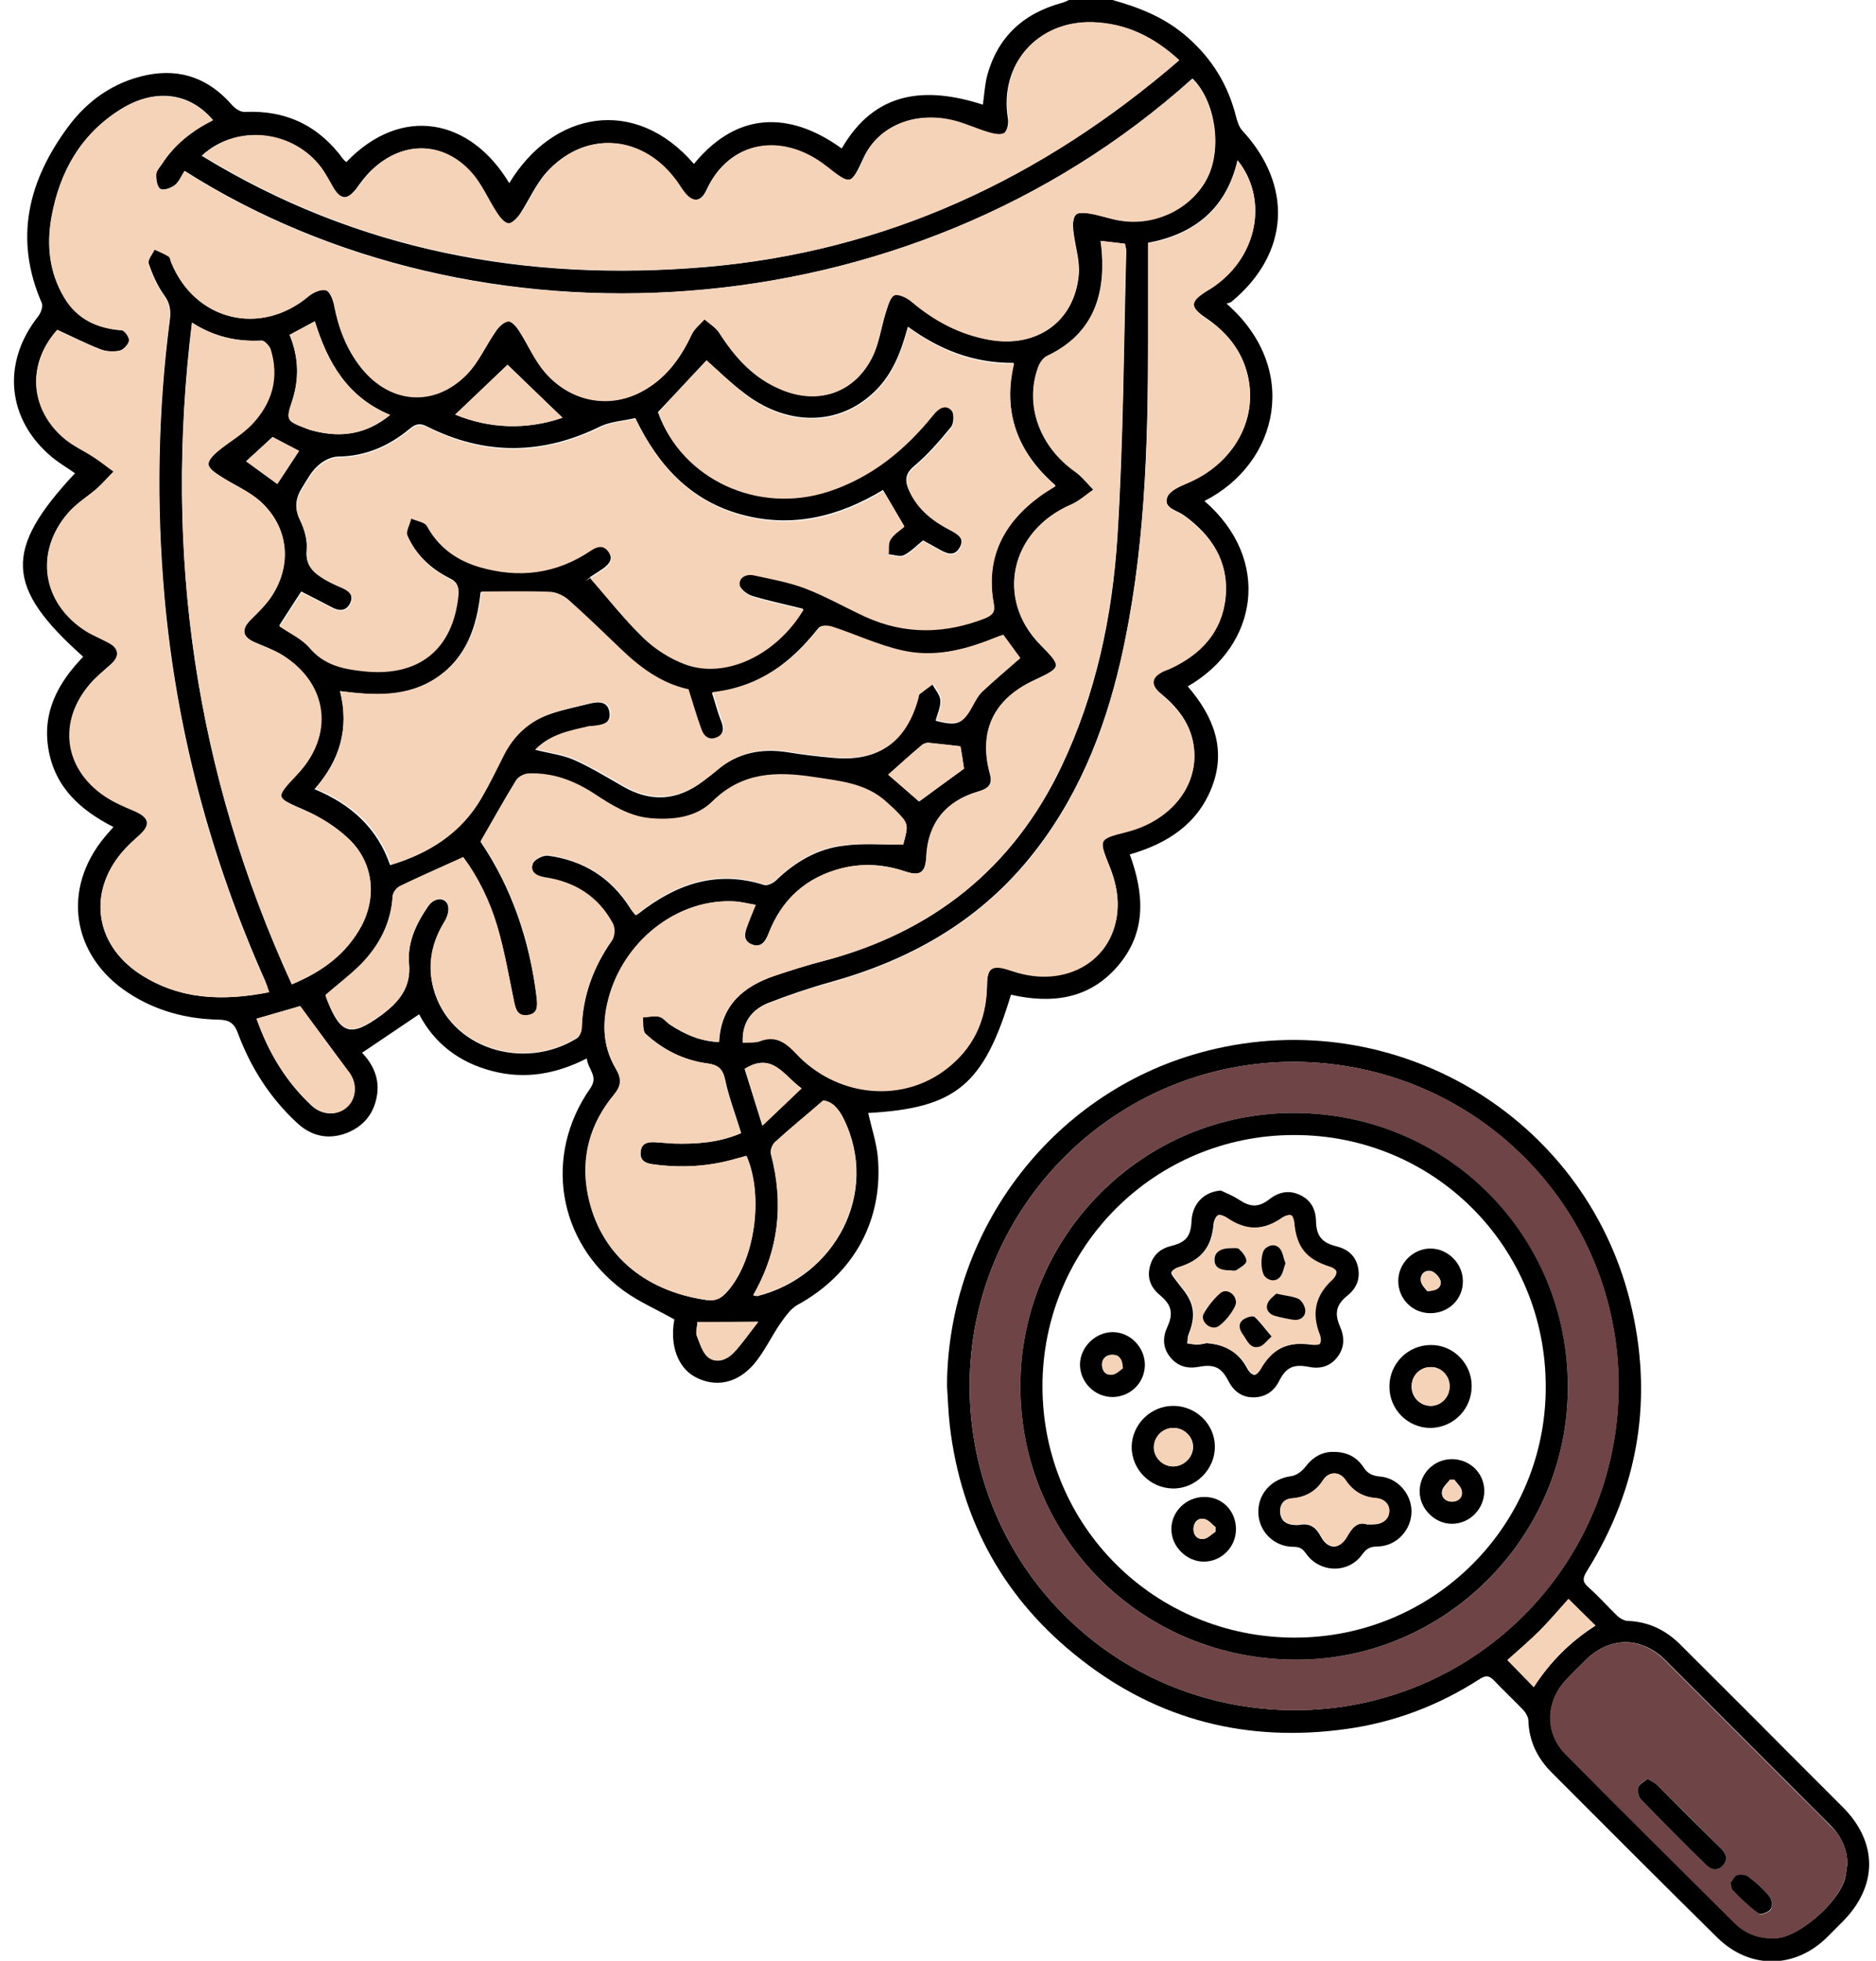 <?xml version="1.0" encoding="utf-8"?>
<!-- Generator: Adobe Illustrator 28.4.1, SVG Export Plug-In . SVG Version: 6.00 Build 0)  -->
<svg version="1.1" id="Vrstva_1" xmlns="http://www.w3.org/2000/svg" xmlns:xlink="http://www.w3.org/1999/xlink" x="0px" y="0px"
	 viewBox="0 0 595.3 621.9" style="enable-background:new 0 0 595.3 621.9;" xml:space="preserve">
<style type="text/css">
	.st0{fill:#6F4446;}
	.st1{fill:#F5D3B9;}
</style>
<g>
	<g>
		<path d="M300.5,439.5c0.3-50.2,34.5-94.2,82.9-106.3c59-14.8,119,20.6,133.8,79.3c7.6,30.4,3,59.2-13.7,85.9
			c-1.2,2-1.5,3.2,0.4,4.9c3.3,2.9,6.2,6.2,9.4,9.3c0.8,0.7,2,1.4,3,1.5c6.8,0.2,12.3,2.9,17,7.6c11.2,11.2,22.5,22.4,33.7,33.7
			c5.9,5.9,11.8,11.8,17.7,17.7c11.3,11.3,11.2,25.2-0.1,36.5c-1.7,1.7-3.3,3.3-5,5c-10.2,9.9-24.3,10-34.5,0.1
			c-17.7-17.4-35.2-35-52.7-52.5c-4.5-4.5-7.2-9.9-7.4-16.4c0-1.1-0.7-2.4-1.5-3.3c-3-3.2-6.3-6.2-9.3-9.4c-1.6-1.7-2.7-1.8-4.6-0.6
			c-13,8.4-27.2,13.8-42.5,15.9c-31.1,4.3-59.3-2.7-84-22c-24.2-18.8-38.1-43.7-41.7-74.2C300.9,447.9,300.8,443.7,300.5,439.5z
			 M307.7,439.6c0,57,45.9,102.7,103,102.8c56.8,0.1,102.8-45.7,102.9-102.6c0.2-56.9-45.7-102.8-102.9-103
			C353.9,336.7,307.7,382.7,307.7,439.6z M586.2,591.3c0-4.9-2-9-5.4-12.4c-3.7-3.7-7.4-7.4-11-11c-13.8-13.8-27.6-27.6-41.4-41.4
			c-7.6-7.5-17.5-7.5-25.1-0.1c-2.2,2.2-4.5,4.4-6.6,6.7c-6.3,6.9-6.4,16.7,0.2,23.3c17.8,17.9,35.7,35.6,53.5,53.4
			c3.7,3.7,8.2,5.2,13.4,4.9c7-0.5,19.2-10.8,21.6-18.6C585.8,594.6,585.9,592.9,586.2,591.3z M486.7,535.1
			c5.1-7.9,11.6-14.4,19.6-19.5c-2.9-2.8-5.7-5.6-8.5-8.4c-3,3.3-6,6.9-9.2,10.1c-3.3,3.3-6.9,6.3-10.2,9.3
			C481.2,529.4,484,532.2,486.7,535.1z"/>
		<path class="st0" d="M307.7,439.6c0-56.9,46.2-103,103.1-102.8c57.2,0.2,103,46.1,102.9,103c-0.2,56.9-46.1,102.7-102.9,102.6
			C353.6,542.4,307.7,496.6,307.7,439.6z M497.5,439.9c-0.1-48.4-38.7-86.9-87-86.9c-47.9,0-86.7,38.8-86.7,86.7
			c0,48.5,38.9,86.8,87.8,86.7C458.9,526.3,497.6,487.3,497.5,439.9z"/>
		<path class="st0" d="M586.2,591.3c-0.3,1.6-0.4,3.3-0.9,4.9c-2.4,7.8-14.5,18.1-21.6,18.6c-5.2,0.3-9.7-1.2-13.4-4.9
			c-17.9-17.8-35.8-35.5-53.5-53.4c-6.6-6.6-6.5-16.4-0.2-23.3c2.1-2.3,4.4-4.5,6.6-6.7c7.6-7.5,17.5-7.5,25.1,0.1
			c13.8,13.8,27.6,27.6,41.4,41.4c3.7,3.7,7.4,7.3,11,11C584.3,582.3,586.2,586.4,586.2,591.3z M522.8,564.2
			c-1.1,0.9-2.6,1.6-2.9,2.6c-0.3,1.2,0,3.1,0.8,3.9c6.8,7,13.8,13.9,20.7,20.8c1.6,1.6,3.5,2,5.2,0.3c1.8-1.8,1.3-3.7-0.4-5.4
			c-6.8-6.8-13.6-13.6-20.4-20.3C525.1,565.4,524.1,565,522.8,564.2z M549.1,597.2c0.3,1.1,0.2,1.9,0.6,2.2c2.7,2.6,5.4,5.3,8.4,7.6
			c0.7,0.5,3.2-0.4,3.8-1.3c0.6-1,0.4-3.2-0.3-4.1c-1.9-2.3-4.2-4.4-6.6-6.2c-0.9-0.7-2.6-0.9-3.7-0.5
			C550.3,595.1,549.7,596.5,549.1,597.2z"/>
		<path class="st1" d="M486.7,535.1c-2.8-2.8-5.6-5.7-8.4-8.6c3.3-3,6.9-6,10.2-9.3c3.2-3.2,6.2-6.8,9.2-10.1
			c2.8,2.8,5.7,5.6,8.5,8.4C498.3,520.6,491.8,527.2,486.7,535.1z"/>
		<path d="M497.5,439.9c0.1,47.4-38.7,86.4-85.9,86.5c-48.9,0.1-87.8-38.3-87.8-86.7c0-47.8,38.8-86.7,86.7-86.7
			C458.9,353,497.5,391.5,497.5,439.9z M490.5,439.8c0-44.4-35.5-79.9-79.9-79.8c-44.2,0-79.8,35.6-79.8,79.7
			c0,44.3,35.6,79.7,80.1,79.7C455,519.4,490.6,483.8,490.5,439.8z"/>
		<path d="M522.8,564.2c1.3,0.8,2.3,1.2,3,1.9c6.8,6.8,13.6,13.6,20.4,20.3c1.7,1.7,2.2,3.6,0.4,5.4c-1.7,1.7-3.6,1.3-5.2-0.3
			c-7-6.9-13.9-13.8-20.7-20.8c-0.8-0.8-1.1-2.7-0.8-3.9C520.3,565.8,521.8,565.1,522.8,564.2z"/>
		<path d="M549.1,597.2c0.6-0.7,1.2-2.1,2.1-2.4c1.1-0.4,2.8-0.2,3.7,0.5c2.4,1.8,4.7,3.9,6.6,6.2c0.8,0.9,1,3.2,0.3,4.1
			c-0.6,0.9-3.1,1.8-3.8,1.3c-3-2.2-5.7-4.9-8.4-7.6C549.4,599.1,549.4,598.3,549.1,597.2z"/>
		<path d="M387.4,377.6c1.9,0.9,3.9,1.7,5.6,2.8c3.7,2.5,6.3,2.7,9.9-0.1c3-2.3,6.2-2.9,9.6-1.3s5,4.4,5.1,8.3
			c0.1,4.7,1.9,6.9,6.5,8c3.6,0.9,6,3,6.8,6.5c0.8,3.6-0.3,6.7-3.3,9.1c-3.6,2.9-4.2,5.6-2.4,9.8c1.5,3.4,1.5,6.7-0.8,9.7
			s-5.5,3.9-9.2,3.1c-4.8-0.9-7.1,0.2-9.3,4.5c-1.7,3.4-4.5,5.2-8.2,5.2c-3.6,0-6.2-1.9-7.9-5.2c-2.2-4.3-4.5-5.4-9.3-4.5
			c-3.7,0.7-6.8-0.1-9.2-3.1c-2.4-3-2.4-6.3-0.8-9.7c1.9-4.2,1.2-6.9-2.3-9.8c-2.8-2.3-4.2-5.1-3.4-8.8c0.8-3.7,3.1-6,6.8-6.9
			c4.8-1.2,6.3-3.1,6.5-8C378.4,381.7,382.1,378,387.4,377.6z M382.9,426c5.8,0.4,10.2,2.9,12.9,8.1c0.4,0.8,1.3,1.8,2.2,2
			c0.5,0.1,1.5-1,1.9-1.8c3.7-6.5,8.6-8.9,16.2-7.8c0.9,0.1,2.4,0.1,2.6-0.3c0.4-0.8,0.3-2-0.1-2.9c-2.7-6.8-1.4-12.5,4.2-17.5
			c0.6-0.6,1.2-1.6,1.1-2.4c0-0.6-1.1-1.2-1.9-1.5c-7.7-2.4-10.8-6.2-11.5-14.3c-0.1-0.8-0.5-2-1-2.1c-0.8-0.2-1.9,0.2-2.6,0.7
			c-6.2,4.3-11.7,4.3-17.9,0c-0.7-0.5-2.1-1-2.6-0.7c-0.7,0.5-1.2,1.7-1.3,2.6c-0.6,7.5-3.9,11.6-11.3,13.9c-0.8,0.3-2,1-2.1,1.6
			s0.8,1.6,1.3,2.3c1.5,2.1,3.4,4,4.5,6.4c1.7,3.5,1.2,7.2-0.3,10.8c-0.4,0.9-0.3,2-0.5,3c1.1,0.1,2.2,0.4,3.2,0.4
			C381,426.4,382,426.2,382.9,426z"/>
		<path d="M423.2,460.5c4.2,0,7.3,1.6,9.5,4.9c1.2,1.9,2.8,2.7,5.1,2.9c5.6,0.4,10.1,5.4,10.1,11.1c0,5.9-4.8,11-10.7,11.1
			c-2.3,0-3.6,0.6-5,2.6c-4.4,6.1-13.5,5.8-17.8-0.4c-1.1-1.6-2.1-2.1-4-2.1c-6.1,0-10.9-4.8-11.1-10.7c-0.2-6.1,4.2-10.9,10.4-11.7
			c1.6-0.2,3.4-1.5,4.4-2.8C416.5,462.2,419.5,460.4,423.2,460.5z M433.8,483.5c1.1,0,1.6,0,2.2,0c2.8-0.1,4.7-1.7,4.8-4.1
			c0.1-2.3-1.6-4-4.3-4.2c-4.1-0.4-7.2-2.2-9.5-5.6c-1.9-2.9-5.4-3-7.2-0.1c-2.4,3.7-5.7,5.4-10,5.8c-2.4,0.2-3.7,1.9-3.6,4.2
			c0.1,2.3,1.4,3.8,3.8,4.1c0.9,0.1,1.8,0.2,2.6,0c3.2-0.5,5,0.9,6.5,3.7c2.3,4.3,6,4.3,8.4,0C429.1,484.5,430.8,482.5,433.8,483.5z
			"/>
		<path d="M372.3,445.9c7.2,0,13.2,5.8,13.2,12.9c0.1,7.2-6.1,13.4-13.3,13.3c-7.2-0.1-13.1-6-13.1-13.2
			C359.2,451.8,365.1,445.9,372.3,445.9z M372.4,452.9c-3.4,0-6.2,2.7-6.2,6.1s2.9,6.2,6.3,6.1c3.2-0.1,6-2.8,6.1-6
			C378.7,455.7,375.8,452.9,372.4,452.9z"/>
		<path d="M467,439.6c0,7.3-5.7,13.1-12.9,13.3c-7.3,0.1-13.3-5.9-13.2-13.2c0-7.2,5.9-13.1,13.1-13.1
			C461.1,426.5,467,432.4,467,439.6z M460,439.6c0-3.4-2.9-6.2-6.2-6c-3.3,0.1-5.8,2.8-5.8,6.1c0,3.5,2.7,6.2,6.1,6.2
			C457.4,445.8,460,443,460,439.6z"/>
		<path d="M471,472.9c0,5.6-4.5,10.3-10.1,10.4c-5.5,0.1-10.4-4.7-10.4-10.2c-0.1-5.6,4.5-10.3,10.2-10.3
			C466.4,462.8,471,467.2,471,472.9z M461.5,469.3c-0.5,0-0.9,0-1.4,0c-0.9,1.2-2.3,2.3-2.5,3.6c-0.4,2,1.2,3.4,3.1,3.4
			s3.6-1.3,3.1-3.4C463.7,471.6,462.3,470.5,461.5,469.3z"/>
		<path d="M392.2,485c0,5.7-4.6,10.3-10.2,10.3c-5.5,0-10.3-4.8-10.3-10.3c0-5.6,4.7-10.2,10.4-10.2
			C387.8,474.7,392.2,479.2,392.2,485z M385.7,485.8c0-0.5,0-0.9,0-1.4c-1.1-0.9-2.2-2.3-3.5-2.6c-2.1-0.5-3.4,1-3.5,3
			s1.2,3.6,3.2,3.3C383.3,487.9,384.5,486.6,385.7,485.8z"/>
		<path d="M363.3,432.8c0,5.7-4.5,10.2-10.2,10.3c-5.7,0-10.3-4.6-10.4-10.2c0-5.5,4.7-10.3,10.3-10.4
			C358.6,422.5,363.2,427.2,363.3,432.8z M356.3,434c-0.1-3.1-1.4-4.3-3.4-4.3c-1.8,0-3.2,1.2-3.2,3.1c0,2.1,1.2,3.5,3.3,3.2
			C354.3,435.8,355.5,434.5,356.3,434z"/>
		<path d="M453.7,416.5c-5.6-0.1-10-4.6-10-10.2s4.7-10.3,10.2-10.3s10.3,4.7,10.3,10.3C464.3,412.1,459.6,416.6,453.7,416.5z
			 M452.9,409.5c3.2-0.1,4.6-1.4,4.2-3.3c-0.3-1.2-1.9-2.9-3.1-3.1c-1.9-0.4-3.5,1.2-3.1,3.2C451.1,407.7,452.4,408.8,452.9,409.5z"
			/>
		<path class="st1" d="M382.9,426c-0.8,0.1-1.8,0.4-2.8,0.4c-1.1,0-2.2-0.3-3.2-0.4c0.1-1,0.1-2.1,0.5-3c1.5-3.6,2-7.3,0.3-10.8
			c-1.1-2.3-3-4.2-4.5-6.4c-0.5-0.7-1.4-1.7-1.3-2.3c0.2-0.7,1.3-1.4,2.1-1.6c7.4-2.2,10.7-6.4,11.3-13.9c0.1-0.9,0.6-2.2,1.3-2.6
			c0.5-0.3,1.8,0.2,2.6,0.7c6.2,4.3,11.7,4.3,17.9,0c0.7-0.5,1.8-0.9,2.6-0.7c0.5,0.1,0.9,1.4,1,2.1c0.7,8.1,3.8,11.9,11.5,14.3
			c0.7,0.2,1.8,0.9,1.9,1.5c0.1,0.8-0.5,1.8-1.1,2.4c-5.5,5-6.9,10.6-4.2,17.5c0.4,0.9,0.5,2.2,0.1,2.9c-0.2,0.5-1.7,0.5-2.6,0.3
			c-7.5-1.1-12.5,1.3-16.2,7.8c-0.4,0.8-1.5,1.9-1.9,1.8c-0.9-0.2-1.7-1.1-2.2-2C393.1,428.9,388.7,426.4,382.9,426z M405,410.3
			c-0.8,0.9-2.3,1.8-2.8,3.2c-0.7,1.9,0.6,3.4,2.5,3.9s3.8,1,5.7,1.2c2,0.3,3.8-0.8,3.8-2.7c0.1-1.3-1-3.3-2.1-3.9
			C410.3,411,408,410.9,405,410.3z M392.2,413.1c0-2.6-2.9-4.6-4.9-3c-2.1,1.8-4,4.1-5.3,6.5c-1.2,2.1,1.4,4.8,3.8,4.4
			C387.8,420.6,392.2,415.1,392.2,413.1z M407.9,400.7c-0.6-1.6-0.7-3.4-1.7-4.6c-1.2-1.6-3.1-1.4-4.7-0.1c-1.6,1.4-1.7,7.6,0,9
			c1.5,1.4,3.4,1.5,4.7,0C407.1,404,407.3,402.3,407.9,400.7z M403.5,423.9c-2.1-2.4-3.5-4.6-5.4-6.2c-0.6-0.5-2.8,0.2-3.8,1
			c-1.6,1.4-0.9,3.2,0.2,4.7c1.3,1.8,2.2,4.6,5.2,3.7C400.9,426.8,401.8,425.4,403.5,423.9z M390.3,402.9c0.7,0,1.5,0.3,2-0.1
			c1.2-0.8,3-1.8,3.1-2.8c0.1-1.3-1.2-2.8-2.3-3.8c-0.5-0.5-1.9-0.3-2.8-0.3c-3.2,0-5.1,1.4-5,3.7
			C385.4,401.9,387,402.9,390.3,402.9z"/>
		<path class="st1" d="M433.8,483.5c-3-1-4.7,1-6.2,3.7c-2.4,4.3-6.1,4.3-8.4,0c-1.5-2.8-3.3-4.2-6.5-3.7c-0.9,0.1-1.8,0.1-2.6,0
			c-2.4-0.2-3.7-1.8-3.8-4.1c-0.1-2.3,1.1-4,3.6-4.2c4.3-0.3,7.6-2.1,10-5.8c1.9-2.9,5.3-2.8,7.2,0.1c2.3,3.4,5.4,5.3,9.5,5.6
			c2.7,0.2,4.4,2,4.3,4.2c-0.1,2.4-1.9,4-4.8,4.1C435.5,483.5,434.9,483.5,433.8,483.5z"/>
		<path class="st1" d="M372.4,452.9c3.4,0,6.2,2.9,6.1,6.2c-0.1,3.2-2.9,5.9-6.1,6c-3.4,0.1-6.3-2.7-6.3-6.1
			C366.2,455.6,369,452.8,372.4,452.9z"/>
		<path class="st1" d="M460,439.6c0.1,3.5-2.6,6.3-6,6.3s-6.1-2.7-6.1-6.2c0-3.3,2.6-6,5.8-6.1C457.1,433.4,459.9,436.1,460,439.6z"
			/>
		<path class="st1" d="M461.5,469.3c0.8,1.2,2.2,2.3,2.4,3.6c0.4,2.1-1.2,3.4-3.1,3.4c-2,0-3.5-1.4-3.1-3.4c0.2-1.3,1.6-2.4,2.5-3.6
			C460.6,469.3,461,469.3,461.5,469.3z"/>
		<path class="st1" d="M385.7,485.8c-1.2,0.8-2.4,2.1-3.7,2.3c-2,0.3-3.3-1.3-3.2-3.3c0.1-2,1.4-3.5,3.5-3c1.3,0.3,2.3,1.7,3.5,2.6
			C385.7,484.9,385.7,485.3,385.7,485.8z"/>
		<path class="st1" d="M356.3,434c-0.8,0.5-2,1.8-3.3,2c-2,0.3-3.3-1.1-3.3-3.2c0-2,1.4-3.1,3.2-3.1
			C355,429.6,356.2,430.9,356.3,434z"/>
		<path class="st1" d="M452.9,409.5c-0.5-0.7-1.8-1.9-2-3.1c-0.3-2,1.2-3.6,3.1-3.2c1.2,0.2,2.8,1.9,3.1,3.1
			C457.5,408.2,456.1,409.5,452.9,409.5z"/>
		<path d="M405,410.3c3,0.7,5.3,0.8,7.1,1.7c1.1,0.6,2.2,2.6,2.1,3.9c-0.1,1.9-1.8,3-3.8,2.7c-1.9-0.3-3.8-0.7-5.7-1.2
			c-1.9-0.5-3.2-2-2.5-3.9C402.7,412.1,404.2,411.1,405,410.3z"/>
		<path d="M392.2,413.1c0,2-4.4,7.5-6.4,7.9c-2.4,0.5-5-2.3-3.8-4.4c1.4-2.4,3.2-4.7,5.3-6.5C389.3,408.5,392.2,410.5,392.2,413.1z"
			/>
		<path d="M407.9,400.7c-0.6,1.6-0.8,3.3-1.7,4.3c-1.3,1.5-3.2,1.4-4.7,0c-1.6-1.5-1.6-7.6,0-9c1.5-1.3,3.4-1.5,4.7,0.1
			C407.1,397.3,407.3,399.1,407.9,400.7z"/>
		<path d="M403.5,423.9c-1.6,1.4-2.6,2.9-3.8,3.2c-3,0.9-3.9-1.9-5.2-3.7c-1.1-1.5-1.8-3.3-0.2-4.7c0.9-0.8,3.1-1.5,3.8-1
			C399.9,419.3,401.4,421.5,403.5,423.9z"/>
		<path d="M390.3,402.9c-3.3,0-4.9-1-4.9-3.3c-0.1-2.3,1.8-3.7,5-3.7c1,0,2.3-0.2,2.8,0.3c1.1,1,2.3,2.5,2.3,3.8
			c-0.1,1-1.9,2-3.1,2.8C391.8,403.2,391,402.9,390.3,402.9z"/>
	</g>
	<g>
		<path d="M353,0c8.7,2.4,16.9,5.7,23.8,11.8c7.9,6.9,13,15.3,15.5,25.5c0.4,1.4,0.9,3,1.9,4.1c16.2,17.5,15,39-3.3,54.2
			c-0.4,0.4-1.1,0.5-1.7,0.7c23.4,20.4,16.8,50.5-7,62.6c21.5,18.6,17,46-5.3,58.8c8.1,9.4,12.4,19.9,7.6,32.1
			c-4.6,11.7-14.2,17.8-26,21.2c4.6,12.5,5.4,24.7-3.8,35.4c-9.1,10.6-21,12-33.9,9.1c-8.6,28.6-17.5,36-45.3,37.5
			c1,4.5,2.5,9,3,13.5c2,20.3-7.5,37.6-25.5,47.4c-2.1,1.2-3.7,3.5-5.2,5.6c-3,4.3-5.2,9.2-8.6,13.2c-5.3,6.1-12,7.3-18.1,4.3
			c-5.4-2.6-8.2-9-7.4-16.5c0.1-0.8,0.2-1.6,0.3-2c-5.6-3.2-11.3-5.6-16.2-9.2c-20.9-15.4-25.4-42.8-10.5-64.1
			c2.7-3.9-0.7-5.9-1.1-9.5c-9.8,5-19.7,6.7-30,4c-10.5-2.7-18.4-8.8-23.2-18c-6,4.1-12.1,8.1-18.1,12.2c3.1,3.3,5.5,7.6,4.8,13
			c-0.8,6-4.1,10.3-9.8,12.5c-5.9,2.2-11.3,0.9-15.8-3.4c-8.5-7.9-14.6-17.5-18.6-28.3c-1.2-3.2-2.7-4.2-6.1-4.3
			c-10.3-0.2-20-2.8-28.7-8.5c-18-11.8-21.2-33-7.4-49.5c0.8-1,1.7-1.9,2.7-3.1c-10.4-5.3-18.5-12.5-20.6-24.5s3.1-21.3,11-29.5
			c-24.8-22.1-25.3-33.9-2.6-58.2c-2.4-1.7-5-3.2-7.3-5.1c-14.3-11.9-16-29.9-4.5-44.5c0.9-1.1,1.7-3.2,1.3-4.3
			c-9-20.5-4.3-39,8.4-56.1c6.2-8.3,14.4-14.1,24.9-16.3c11-2.2,19.9,1.3,27.1,9.6c1,1.1,2.7,2.2,4,2.1C91,34.9,101.3,40,109,50.6
			c0.2,0.3,0.6,0.5,0.9,0.8c17.6-18.3,39.4-13.8,51.7,6.7c13.7-22.7,39.8-27.9,58.6-6.1c15-18.3,32.4-15.4,46.9-4.9
			c10.5-18.2,26.5-19.8,44.8-13.9c0.4-3,0.6-5.9,1.2-8.6C316.3,12,324.5,4.3,337,0.9c0.8-0.2,1.5-0.6,2.2-0.9C343.9,0,348.5,0,353,0
			z M85.4,314.7c-0.6-1.7-0.9-2.7-1.3-3.7C66.8,272.1,56,231.7,52.2,189.3c-2.6-29.4-2.1-58.7,1.7-87.9c0.4-3,0-5.4-1.9-7.9
			c-2.1-3-3.6-6.4-4.8-9.9c-0.4-1.2,1.2-3,1.9-4.5c1.5,0.7,3.1,1.3,4.5,2.2c0.5,0.3,0.5,1.3,0.8,1.9C62,101.7,82.7,106.8,98,93.9
			c1.4-1.2,3.9-2.3,5.5-1.9c1.2,0.3,2.2,3,2.6,4.8c1.4,7.3,3.9,14,8.6,19.8c9.1,11.4,23.3,12.5,33.5,2.1c3.8-3.9,6-9.2,9.2-13.7
			c0.9-1.4,2.5-2.9,3.9-3.1c1.1-0.1,2.6,1.7,3.5,3c2.8,4.3,4.8,9.1,8.1,13c8,9.4,20.2,11.7,30.5,6.4c7.7-4,12.5-10.5,16.1-18.2
			c0.9-1.9,2.7-3.2,4.1-4.9c1.6,1.4,3.6,2.6,4.7,4.3c5,7.9,11,14.6,19.9,18.1c11.5,4.7,22.7,1,28.4-9.9c2.4-4.5,3-10,4.6-14.9
			c0.6-1.9,1.3-4.6,2.7-5.2c1.3-0.6,4,0.8,5.4,2c7.2,6.1,15.3,10.4,24.6,12.1c14.9,2.7,26.9-5.4,28.4-20.3c0.5-4.6-1.2-9.5-1.7-14.3
			c-0.2-1.7-0.2-3.9,0.8-5c0.7-0.8,3.1-0.6,4.6-0.4c3.2,0.6,6.3,1.7,9.5,2.2c11.2,1.8,22.9-4,27.7-13.6c4.7-9.5,2.4-24.4-4.8-31.4
			c-91,81.9-227.8,87.8-319.8,29.3c-1,1.5-1.7,3.4-3.1,4.5c-1.2,0.9-3.6,1.8-4.6,1.2s-1.4-3-1.3-4.6c0-1.1,1.1-2.3,1.8-3.3
			c4-6.2,9.6-10.6,16.2-13.9c-7.4-8.8-18.4-10.2-29.2-3.5c-12.7,7.9-19.4,19.8-22,34.2c-1.6,8.9-0.7,17.7,4.1,25.6
			c4.1,6.8,10.4,9.7,18.2,10.3c0.9,0.1,2.5,2.3,2.3,3.3c-0.2,1.2-1.8,2.9-3,3.2c-2,0.4-4.4,0.3-6.3-0.5c-4.6-1.8-8.9-4-13.5-6.1
			c-9.5,10.5-8.9,24.6,2,34.2c2.8,2.5,6.5,4.1,9.7,6.2c2.1,1.4,4.1,3,6.2,4.5c-1.8,1.8-3.4,3.7-5.3,5.4c-3,2.6-6.5,4.7-9.1,7.7
			c-10.8,12.4-8.3,28.6,5.6,37.5c2.3,1.4,4.8,2.5,7.2,3.7c3.3,1.7,3.6,4.2,0.9,6.7c-2.3,2.1-4.8,4.1-6.8,6.4
			c-10.1,11.8-8.2,26.7,4.6,35.5c2.8,1.9,6,3.3,9.1,4.6c5.3,2.2,5.8,4.5,1.6,8.2c-1.4,1.2-2.8,2.5-4,3.8c-12.2,13-10.3,30.3,4.6,40
			C57,317.1,70.7,317.6,85.4,314.7z M224.2,114.3c-4.7,5-9.9,10.6-15.4,16.4c7.6,21,31.4,32.4,54.1,24.9
			c13.7-4.5,24.4-13.3,33.3-24.4c1.7-2.1,3.9-3.2,5.7-1.2c0.9,1,0.8,4.3-0.1,5.4c-3.6,4.4-7.4,8.8-11.7,12.4c-3.1,2.6-3,4.8-1.5,8
			c2.7,5.7,7.4,9.3,12.8,12.1c2.4,1.2,4.9,2.7,3.1,5.8s-4.4,1.7-6.7,0.4c-1.6-0.9-3.2-1.8-4.9-2.7c-2.1,1.7-3.9,3.6-6.1,4.7
			c-1.3,0.6-3.2-0.2-4.9-0.3c0.2-1.7-0.2-3.6,0.6-4.9c1.1-1.7,3.1-2.9,4.4-4.1c-2.3-3.9-4.4-7.5-6.7-11.4
			c-13.9,8.4-28.8,12.2-44.9,7.8c-16.3-4.4-26.6-15.8-33.7-30.6c-3.9,0.9-7.8,1.1-11,2.6c-18.4,9.1-36.7,9.3-55,0.1
			c-2.3-1.2-3.7-0.9-5.6,0.7c-6.5,5.4-13.9,8.7-22.6,8.8c-2.2,0-4.8,1.3-6.5,2.9c-2.1,1.8-3.5,4.5-5,6.9c-2.1,3.3-2.6,6.5-0.7,10.3
			c1.4,2.9,2.4,6.4,2.1,9.5c-0.5,5.1,2.4,7.2,5.9,9.3c1.6,1,3.3,1.7,5,2.4c2.3,1,4.2,2.4,2.9,5.2c-1.3,2.7-3.6,2.5-5.8,1.3
			c-3.3-1.7-6.5-3.4-9.7-5c-2.4,3.6-4.7,7.3-7,10.8c3.4,2.3,7.2,4,9.5,6.8c4.6,5.5,10.4,6.7,16.9,7.4c17.6,2,28.7-6.8,30.4-24.2
			c0.2-2.5-0.4-3.9-2.7-5c-6-3-10.8-7.5-13.5-13.7c-0.6-1.4,0.7-3.6,1.2-5.5c1.7,0.8,4.3,1.1,5,2.4c3.7,6.9,9.5,10.9,16.7,13
			c12.4,3.6,24.3,2.3,35.1-5.1c2.2-1.5,4.2-2,5.9,0.4c1.6,2.4,0.2,4-1.7,5.4c-2,1.4-4,2.6-6,3.9c0.5-0.4,1-0.9,1.6-1.3
			c5.6,6.4,10.9,13.2,17,19.1c3.7,3.6,8.4,6.6,13.2,8.4c12.9,4.8,29.1-2.8,37.7-17.3c-5.6-1.4-10.9-2.5-16.2-4.1
			c-1.7-0.5-3.9-2.3-4.1-3.7c-0.3-2.5,2.1-3.7,4.5-3.1c5.5,1.2,11.2,2.2,16.4,4.2c6.5,2.5,12.6,6,18.9,8.9
			c12.6,5.8,25.4,5.5,38.2,0.5c2.1-0.8,3.2-1.7,2.7-4.4c-2.7-14.5,2.9-25.6,14.4-34.1c1.6-1.2,3.3-2.1,5.2-3.4
			c-12-10.4-16.8-23.2-13.2-38.8c-12.8,0.1-23.6-4.2-33.6-11.5c-0.5,1.7-0.8,2.9-1.2,4.1c-2.1,6.8-5.2,13-10.7,17.7
			c-11.2,9.8-27.1,9.5-40.4-1C231.7,121.3,227.8,117.5,224.2,114.3z M239.8,287c-2.4-0.4-4.5-1-6.6-1.1c-17.3-1-34.1,11.4-39.6,29.2
			c-2.5,8.2-2.7,16.4,1.9,23.9c2,3.3,1.7,5.4-0.7,8.3c-7.6,9.2-10.5,19.9-8.2,31.6c3.6,18.4,17.5,30.5,37.5,33.4
			c2.7,0.4,4.5-0.3,6.3-2.2c9.3-10,12-30.9,6.5-43.5c-1.1,0.3-2.2,0.6-3.3,0.9c-8.6,2.5-17.4,3-26.2,1.8c-2.3-0.3-4.3-1-4.1-3.8
			c0.2-3.1,2.5-3.4,5-3.2c1.9,0.1,3.7,0.3,5.5,0.4c7.3,0.2,14.4-0.3,21.4-3.3c-1.8-5.9-3.9-11.3-5.1-17c-0.7-3.4-2.3-4.6-5.5-5.1
			c-7.6-1-14.2-4.3-19.7-9.4c-1-0.9-0.7-3.4-0.9-5.2c1.8-0.1,3.6-0.6,5.3-0.2c1.3,0.3,2.2,1.7,3.4,2.5c4.6,3.1,9.6,5.3,15.5,5.5
			c0.6-11.7,7.7-17.6,17.6-21c5.1-1.7,10.3-3.4,15.5-4.7c34.6-9.1,60.1-29.3,75.5-61.6c11-23.1,16.2-47.8,17.8-73
			c1.9-30.2,2-60.4,2.8-90.6c0-0.8-0.3-1.6-0.4-2.3c-2.7-0.3-5.2-0.6-7.7-0.9c0.2,1.4,0.3,2.4,0.4,3.4c1.1,14.7-3.3,26.4-17.4,33.1
			c-1.3,0.6-2.4,2.4-2.9,3.8c-4.2,11.9,0.6,25,11.8,32.9c2.2,1.5,3.9,3.7,5.8,5.7c-2.3,1.6-4.5,3.6-7,4.7
			c-19.3,8.3-24.2,29.8-9.9,44.4c7,7.1,7,7.1-2,11.4c-12.8,6-17.6,16.2-13.9,29.7c1,3.7-0.8,4.7-3.9,5.6
			c-10.2,3-15.8,10.1-16.3,20.5c-0.3,5.2-1.9,6.4-6.7,4.8c-6.5-2.2-13.1-2.7-19.8-1.1c-11.5,2.8-19.4,9.9-23.6,20.9
			c-1,2.6-2.5,4.5-5.4,3.3c-2.8-1.2-2.2-3.6-1.3-5.9C237.9,291.6,238.7,289.7,239.8,287z M235.7,330.7c2-0.2,3.7,0.1,5.1-0.5
			c5-2,8.2-0.2,11.7,3.7c12.6,13.7,32.7,15.9,47,5.6c9.2-6.6,13.5-15.8,13.7-27.2c0.1-5.5,1.7-6.5,6.9-4.8c1.3,0.4,2.7,0.9,4.1,1.2
			c13.5,3.2,25.7-2.9,29.4-14.7c2-6.6,1-13-1.5-19.2c-3.5-8.8-3.6-8.8,5.5-11.1c13.2-3.4,21.8-13.4,21.4-24.8
			c-0.3-8-4.5-13.9-10.5-18.8c-3.6-2.9-3.2-5.4,0.9-7.4c0.6-0.3,1.3-0.5,2-0.8c9.7-4.5,16.4-11.6,17.5-22.5
			c1.1-11.3-4.4-19.7-13.4-26.1c-2.2-1.5-6.4-2.2-5.1-5.7c0.7-2,4-3.4,6.4-4.5c14.7-6.2,22.7-20.3,19-34.6
			c-1.9-7.5-6.6-13.2-12.9-17.5c-5.5-3.7-5.4-5.4,0.3-9c1.3-0.8,2.6-1.7,3.9-2.7c12.4-9.9,14.9-27,5.6-38.5
			c-3.5,15.1-13.4,23.4-28.4,26.2c0,10.3,0,20.4,0,30.5c0,34.3-1,68.4-8.7,102c-5.3,23-14,44.5-29.2,63
			c-16.6,20.2-38.1,32.1-62.9,39c-6.8,1.9-13.6,4.2-20.2,6.8C238.4,320.5,235.4,324.4,235.7,330.7z M374.2,19.1
			c-8.3-7.6-17.1-11.7-27.6-12c-17.4-0.5-29.5,13.3-26.8,30.3c0.3,1.6-0.1,4.1-1.2,4.8c-1.1,0.8-3.4,0.3-5.1-0.2
			c-3.8-1.1-7.4-2.9-11.3-3.8c-12.2-2.9-23.5,1.9-28.1,11.7c-4.2,9-4.2,9-12,2.9c-13.7-10.8-30.6-8.4-37.9,7.4
			c-1.9,4.2-4.7,4.2-7.4,0.5c-1.1-1.5-2.1-3.1-3.2-4.5c-10.9-13.8-28.6-14.5-40.3-1.4c-3.3,3.7-5.4,8.6-8.2,12.9
			c-0.9,1.4-2.6,3.2-3.9,3.2c-1.3,0-2.7-2-3.7-3.4c-2.8-4.2-4.8-9.2-8.2-12.9c-8.8-9.8-21.5-9.9-31.1-0.9c-2,1.8-3.6,4-5.2,6.2
			c-3,3.8-5.3,3.6-7.6-0.7c-1.4-2.5-2.8-5-4.6-7.2C91.5,41.1,74.5,39.7,64,49.4c49.4,30.3,103.3,40.1,159.9,35.3
			C281.1,79.8,330.6,56.7,374.2,19.1z M107.9,219.2c3,11.9-0.1,22-8.1,31.1c11.6,4.8,19.9,12.3,24,24.1
			c12.4-3.7,22.3-10.1,28.8-21.2c2.5-4.3,4.7-8.8,6.9-13.2c3.4-6.7,8.5-11.4,15.6-13.7c3.9-1.3,7.9-2.1,11.9-3.1
			c2.8-0.7,5.9-0.9,6.4,2.8s-2.7,4.1-5.5,4.4c-0.4,0.1-0.9,0-1.3,0.1c-6,1.4-12.1,2.5-16.8,7.3c4.3,1.1,8.6,1.6,12.3,3.2
			c5.4,2.4,10.6,5.6,15.7,8.5c8.7,5,17.1,4.5,25.1-1.6c1.6-1.2,3.2-2.4,4.7-3.7c6.6-5.5,14.1-6.9,22.4-5.6c4.9,0.8,9.9,1.4,14.8,1.8
			c14,1.2,22.7-5.1,26.4-18.9c0.1-0.4,0.1-1,0.4-1.2c1.4-1.1,2.8-2.2,4.3-3.2c0.9,1.7,2.4,3.3,2.5,5.1c0.1,2.1-1,4.3-1.5,6.4
			c6.9,1.8,8.5,1.1,11.5-4.5c0.9-1.6,1.8-3.4,3.1-4.6c3.9-3.6,8-7.1,12-10.6c-1.7-2.3-3.5-4.8-5.4-7.4c-1,0.4-1.9,0.7-2.8,1
			c-9.5,3.8-19.5,6.3-29.6,3.9c-7.4-1.7-14.4-5-21.7-7.4c-1.3-0.4-3.7-0.5-4.3,0.2c-8.6,10.9-18.9,18.9-33.8,20.5
			c1.1,3.3,1.8,6.2,2.9,8.9c0.9,2.3,1,4.3-1.5,5.4c-2.5,1.1-4.2-0.2-5-2.5c-1.4-4.1-2.7-8.3-4.1-12.7c-8.5-1.7-15.4-6.8-21.7-13
			c-5.3-5.2-10.6-10.3-16.2-15.2c-1.6-1.4-4-2.6-6-2.7c-7.2-0.3-14.4-0.1-21.8-0.1c-1.2,11-4.5,20.8-14,27.2
			C129.5,221.2,119,220.7,107.9,219.2z M286.6,267.9c1.8-6.6,1.8-6.6-3-11.3c-0.7-0.7-1.5-1.3-2.2-2c-6.6-6.1-14.9-6.7-23.3-8
			c-12-1.8-22.6-1.5-32,7.7c-5.2,5-12.4,6-19.6,5.4c-6.8-0.6-12.3-4.1-17.8-7.7c-6.4-4.1-13.2-6.7-20.9-6.5c-1.4,0-3.3,1-4,2.1
			c-3.9,6.2-7.4,12.7-11.3,19.4c9.9,14.6,15.6,31.4,17.8,49.5c0.3,2.7,0.3,5.1-2.8,5.6c-3.2,0.5-3.9-1.9-4.4-4.5
			c-1.6-7.9-3-15.9-5.3-23.7c-2.4-8.1-6.1-15.8-10.8-21.9c-7,3.2-13.5,6-19.9,9.1c-1.1,0.5-2.4,2.1-2.5,3.2
			c-0.5,8.5-4.2,15.7-10,21.6c-3.4,3.5-7.4,6.5-11.3,9.8c0.1,0.4,0.3,0.9,0.5,1.5c4.3,10.9,7.5,11.9,17.2,4.8
			c5.4-4,9.5-8.6,8.8-16.3c-0.6-6.7,2.3-12.8,6.1-18.3c2-2.9,5.6-2.9,6.3,0c0.4,1.5-0.3,3.6-1.2,5.1c-3.9,6.6-5.4,13.6-3.5,20.9
			c5.1,19.3,28.7,26.4,45.6,15.9c0.8-0.5,1.4-2.1,1.5-3.1c0.3-10.3,3.7-19.5,9.6-27.9c0.9-1.2,1-3.9,0.3-5.2
			c-4.6-8.6-12.1-13.3-21.7-14.7c-2.6-0.4-4.7-1.8-3.7-4.5c0.5-1.3,3.3-2.7,4.8-2.5c11.2,1.5,20,7,26.1,16.7
			c0.5,0.8,1.1,1.5,1.7,2.2c0.5-0.3,0.8-0.4,1-0.6c11.9-9.3,24.7-13.8,39.8-9c1,0.3,2.9-0.6,3.8-1.5c6.1-5.9,13.3-10.1,21.7-11
			C274.1,267.4,280.4,267.9,286.6,267.9z M92.6,312.2c9.8-4.1,17.4-9.7,22.1-18.7c4.9-9.5,3.7-20.1-4.1-27.5
			c-3.9-3.7-8.8-6.8-13.8-9c-9.5-4.2-9.7-3.8-2.5-11.5c11.7-12.5,9.7-28.8-4.8-37.8c-2.8-1.7-5.9-2.8-8.9-4.1
			c-3.7-1.7-4.1-4-1.3-6.9c2.2-2.3,4.5-4.4,6.3-6.9c7.1-10,6.2-22.3-2.8-30.6c-3.8-3.5-8.9-5.5-13.2-8.4c-1.4-0.9-3.4-2.3-3.5-3.6
			s1.6-3,2.9-4.1c3.6-3,7.8-5.3,11-8.7c6.3-6.7,8.5-14.7,5.8-23.7c-0.4-1.1-1.9-2.8-2.9-2.7c-7.8,0.4-15-1.2-22-5.7
			C51.9,175.6,61.9,245.2,92.6,312.2z M239,410.8c0.7,0.2,1,0.3,1.3,0.3c24.7-6.2,38.9-32.7,27.5-56.1c-1.6-3.3-3.7-5.6-6.5-5.9
			c-5.5,4.7-10.5,8.8-15.3,13.2c-0.9,0.8-1.6,2.7-1.3,3.8C248.8,381.6,247.2,396.5,239,410.8z M91.9,106.2c2.9,7,3.1,14,0.8,21
			c-2,6-1.8,6.3,4.2,8.6c0.9,0.4,1.9,0.7,2.8,0.9c8.7,2.2,16.7,1,24.1-5.1c-13.7-5.7-19.9-16.8-23.9-29.7
			C97.1,103.4,94.7,104.7,91.9,106.2z M81.4,323.1c3.9,10.8,9.4,20,17.5,27.6c3.4,3.1,8.2,3.2,11.2,0.4c3-2.7,3.2-7.4,0.7-10.9
			c-5.1-6.9-10.2-13.9-15.6-21.1C91.5,320.2,86.6,321.6,81.4,323.1z M178.5,132.5c-6.1-5.9-12.1-11.6-17.4-16.8
			c-5.3,5-11,10.4-16.6,15.8C155.4,136,167.1,136.4,178.5,132.5z M305.9,243.8c-0.3-2.1-0.7-4.7-1.1-7.1c-3.6-0.4-6.8-0.8-10-1.1
			c-0.7-0.1-1.7,0.3-2.2,0.7c-3.7,3.1-7.2,6.3-10.7,9.4c3.2,2.8,6.7,5.8,9.8,8.5C296.3,250.8,300.8,247.5,305.9,243.8z M236.3,339
			c1.7,5.5,3.5,11.3,5.6,18c4.6-4.3,8.4-8,12.4-11.8C248.7,341.1,245.2,333.6,236.3,339z M221.3,419.3c-0.1,1.9-0.6,3.3-0.2,4.3
			c1,2.5,1.8,5.5,3.7,6.9c2.6,2,5.9,0.7,8.1-1.6c2.7-2.9,5-6.2,7.7-9.7C233.7,419.3,227.8,419.3,221.3,419.3z M94.9,143
			c-2.9-1.5-5.6-2.9-8.4-4.4c-2.8,2.6-5.6,5.2-8.4,7.7c3.5,2.5,6.7,4.9,9.9,7.2C90.3,150,92.5,146.7,94.9,143z"/>
		<path class="st1" d="M85.4,314.7c-14.7,2.9-28.4,2.4-40.9-5.7c-14.9-9.7-16.8-27-4.7-39.9c1.3-1.3,2.6-2.6,4-3.8
			c4.2-3.7,3.7-6-1.6-8.2c-3.1-1.3-6.3-2.7-9.1-4.6c-12.9-8.8-14.8-23.7-4.6-35.5c2-2.4,4.5-4.3,6.8-6.4c2.7-2.5,2.4-5-0.9-6.7
			c-2.4-1.3-4.9-2.3-7.2-3.7c-13.9-8.9-16.4-25-5.6-37.5c2.6-3,6.1-5.1,9.1-7.7c1.9-1.7,3.5-3.6,5.3-5.4c-2.1-1.5-4-3.1-6.2-4.5
			c-3.2-2.1-6.8-3.7-9.7-6.2c-10.9-9.5-11.4-23.6-2-34.2c4.6,2.1,9,4.3,13.5,6.1c1.9,0.7,4.3,0.9,6.3,0.5c1.2-0.3,2.8-1.9,3-3.2
			c0.2-1-1.4-3.3-2.3-3.3c-7.8-0.6-14.1-3.5-18.2-10.3c-4.8-8-5.7-16.7-4.1-25.6c2.6-14.4,9.3-26.3,22-34.2
			C49,28,60.1,29.4,67.5,38.2c-6.6,3.3-12.2,7.7-16.2,13.9c-0.7,1.1-1.8,2.2-1.8,3.3c0,1.6,0.3,4,1.3,4.6s3.4-0.2,4.6-1.2
			c1.4-1.1,2.1-3,3.1-4.5c91.9,58.5,228.8,52.5,319.8-29.3c7.2,7,9.5,21.8,4.8,31.4c-4.8,9.7-16.4,15.5-27.7,13.6
			c-3.2-0.5-6.3-1.7-9.5-2.2c-1.5-0.3-3.9-0.5-4.6,0.4c-0.9,1.1-0.9,3.3-0.8,5c0.5,4.8,2.1,9.6,1.7,14.3
			c-1.6,14.8-13.5,23-28.4,20.3c-9.4-1.7-17.4-6-24.6-12.1c-1.4-1.2-4.1-2.5-5.4-2c-1.4,0.6-2,3.3-2.7,5.2c-1.6,5-2.3,10.4-4.6,14.9
			c-5.7,11-17,14.6-28.4,9.9c-8.9-3.6-14.9-10.3-19.9-18.1c-1.1-1.7-3.1-2.9-4.7-4.3c-1.4,1.6-3.2,3-4.1,4.9
			c-3.6,7.7-8.4,14.2-16.1,18.2c-10.3,5.4-22.5,3-30.5-6.4c-3.3-3.8-5.3-8.7-8.1-13c-0.8-1.3-2.4-3.2-3.5-3c-1.4,0.2-3,1.7-3.9,3.1
			c-3.1,4.5-5.4,9.8-9.2,13.7c-10.2,10.5-24.3,9.4-33.5-2.1c-4.6-5.8-7.2-12.5-8.6-19.8c-0.3-1.8-1.4-4.5-2.6-4.8
			c-1.6-0.4-4,0.7-5.5,1.9c-15.3,12.8-36,7.8-43.6-10.7c-0.3-0.7-0.3-1.6-0.8-1.9c-1.4-0.9-3-1.5-4.5-2.2c-0.7,1.5-2.3,3.3-1.9,4.5
			c1.1,3.5,2.7,6.9,4.8,9.9c1.8,2.6,2.2,5,1.9,7.9c-3.9,29.2-4.3,58.5-1.7,87.9c3.8,42.4,14.6,82.9,31.9,121.7
			C84.6,311.9,84.8,313,85.4,314.7z"/>
		<path class="st1" d="M224.2,114.3c3.6,3.2,7.5,7,11.7,10.4c13.3,10.5,29.1,10.8,40.4,1c5.4-4.7,8.6-10.9,10.7-17.7
			c0.4-1.2,0.7-2.4,1.2-4.1c10,7.3,20.8,11.7,33.6,11.5c-3.7,15.6,1.1,28.3,13.2,38.8c-1.9,1.2-3.6,2.2-5.2,3.4
			c-11.5,8.5-17.1,19.6-14.4,34.1c0.5,2.6-0.7,3.5-2.7,4.4c-12.8,5-25.5,5.3-38.2-0.5c-6.3-2.9-12.4-6.4-18.9-8.9
			c-5.2-2-10.9-3-16.4-4.2c-2.4-0.5-4.7,0.6-4.5,3.1c0.2,1.4,2.4,3.2,4.1,3.7c5.2,1.6,10.6,2.7,16.2,4.1
			c-8.7,14.5-24.9,22.1-37.7,17.3c-4.8-1.8-9.5-4.8-13.2-8.4c-6.1-5.9-11.4-12.7-17-19.1c-0.5,0.4-1,0.9-1.6,1.3
			c2-1.3,4.1-2.5,6-3.9c1.9-1.3,3.3-3,1.7-5.4c-1.7-2.5-3.7-1.9-5.9-0.4c-10.9,7.3-22.7,8.7-35.1,5.1c-7.2-2.1-13-6.2-16.7-13
			c-0.7-1.3-3.3-1.6-5-2.4c-0.4,1.9-1.8,4.1-1.2,5.5c2.7,6.2,7.5,10.7,13.5,13.7c2.3,1.2,2.9,2.5,2.7,5
			c-1.7,17.5-12.8,26.2-30.4,24.2c-6.5-0.7-12.3-2-16.9-7.4c-2.4-2.8-6.1-4.5-9.5-6.8c2.3-3.5,4.6-7.1,7-10.8c3.3,1.7,6.5,3.4,9.7,5
			c2.3,1.2,4.6,1.3,5.8-1.3c1.3-2.8-0.6-4.2-2.9-5.2c-1.7-0.7-3.4-1.5-5-2.4c-3.5-2.1-6.4-4.2-5.9-9.3c0.3-3.1-0.7-6.6-2.1-9.5
			c-1.9-3.8-1.4-7.1,0.7-10.3c1.5-2.4,2.9-5,5-6.9c1.7-1.5,4.3-2.9,6.5-2.9c8.7-0.1,16.1-3.4,22.6-8.8c1.9-1.6,3.3-1.9,5.6-0.7
			c18.3,9.2,36.6,9,55-0.1c3.2-1.6,7.1-1.8,11-2.6c7.1,14.8,17.4,26.2,33.7,30.6c16.1,4.4,31,0.7,44.9-7.8c2.3,3.9,4.4,7.5,6.7,11.4
			c-1.4,1.2-3.4,2.4-4.4,4.1c-0.8,1.3-0.4,3.2-0.6,4.9c1.7,0.1,3.6,0.9,4.9,0.3c2.2-1.1,4-3.1,6.1-4.7c1.7,0.9,3.3,1.8,4.9,2.7
			c2.3,1.3,5,2.7,6.7-0.4c1.8-3.1-0.8-4.6-3.1-5.8c-5.4-2.8-10.1-6.4-12.8-12.1c-1.5-3.1-1.6-5.4,1.5-8c4.3-3.6,8.1-8,11.7-12.4
			c0.9-1.2,1.1-4.4,0.1-5.4c-1.8-2.1-4-0.9-5.7,1.2c-8.9,11.1-19.6,19.9-33.3,24.4c-22.6,7.4-46.5-3.9-54.1-24.9
			C214.3,124.8,219.5,119.3,224.2,114.3z"/>
		<path class="st1" d="M239.8,287c-1.1,2.7-1.9,4.6-2.7,6.6c-0.9,2.2-1.5,4.7,1.3,5.9c2.9,1.2,4.4-0.7,5.4-3.3
			c4.2-11,12.1-18.1,23.6-20.9c6.6-1.6,13.3-1.1,19.8,1.1c4.8,1.6,6.5,0.3,6.7-4.8c0.5-10.4,6.1-17.5,16.3-20.5c3-0.9,4.9-2,3.9-5.6
			c-3.7-13.5,1.1-23.7,13.9-29.7c9-4.2,9-4.2,2-11.4c-14.2-14.5-9.4-36.1,9.9-44.4c2.5-1.1,4.7-3.1,7-4.7c-1.9-1.9-3.6-4.1-5.8-5.7
			c-11.2-7.9-16-21-11.8-32.9c0.5-1.5,1.6-3.2,2.9-3.8c14.1-6.7,18.5-18.4,17.4-33.1c-0.1-1-0.2-2-0.4-3.4c2.6,0.3,5,0.6,7.7,0.9
			c0.1,0.7,0.4,1.5,0.4,2.3c-0.8,30.2-0.9,60.5-2.8,90.6c-1.6,25.2-6.8,49.9-17.8,73c-15.5,32.4-41,52.6-75.5,61.6
			c-5.2,1.4-10.4,3-15.5,4.7c-9.9,3.4-17,9.3-17.6,21c-5.9-0.3-10.9-2.5-15.5-5.5c-1.2-0.8-2.2-2.2-3.4-2.5
			c-1.7-0.4-3.5,0.1-5.3,0.2c0.3,1.8-0.1,4.2,0.9,5.2c5.6,5.1,12.2,8.4,19.7,9.4c3.3,0.4,4.8,1.6,5.5,5.1c1.2,5.7,3.3,11.1,5.1,17
			c-7,3-14.1,3.5-21.4,3.3c-1.9-0.1-3.7-0.3-5.5-0.4c-2.5-0.2-4.8,0.1-5,3.2c-0.2,2.8,1.8,3.5,4.1,3.8c8.9,1.2,17.6,0.7,26.2-1.8
			c1.1-0.3,2.2-0.6,3.3-0.9c5.6,12.6,2.8,33.5-6.5,43.5c-1.8,2-3.6,2.6-6.3,2.2c-20-2.9-33.8-15-37.5-33.4
			c-2.3-11.7,0.6-22.4,8.2-31.6c2.4-2.9,2.6-5,0.7-8.3c-4.5-7.6-4.4-15.7-1.9-23.9c5.5-17.8,22.3-30.2,39.6-29.2
			C235.3,286.1,237.4,286.6,239.8,287z"/>
		<path class="st1" d="M235.7,330.7c-0.3-6.3,2.7-10.2,7.6-12.2c6.6-2.7,13.3-4.9,20.2-6.8c24.8-6.9,46.3-18.8,62.9-39
			c15.2-18.5,23.9-39.9,29.2-63c7.7-33.6,8.8-67.8,8.7-102c0-10.1,0-20.2,0-30.5c15-2.8,24.8-11,28.4-26.2
			c9.3,11.6,6.8,28.6-5.6,38.5c-1.2,1-2.5,1.9-3.9,2.7c-5.7,3.5-5.8,5.3-0.3,9c6.4,4.3,11,9.9,12.9,17.5c3.6,14.3-4.3,28.4-19,34.6
			c-2.4,1-5.7,2.4-6.4,4.5c-1.3,3.5,3,4.2,5.1,5.7c9,6.4,14.5,14.8,13.4,26.1c-1.1,10.9-7.8,18-17.5,22.5c-0.6,0.3-1.3,0.5-2,0.8
			c-4.1,1.9-4.5,4.4-0.9,7.4c6,4.9,10.2,10.8,10.5,18.8c0.4,11.4-8.2,21.4-21.4,24.8c-9.1,2.3-9,2.3-5.5,11.1
			c2.5,6.2,3.5,12.6,1.5,19.2c-3.6,11.8-15.9,18-29.4,14.7c-1.4-0.3-2.7-0.8-4.1-1.2c-5.2-1.7-6.9-0.7-6.9,4.8
			c-0.1,11.3-4.5,20.5-13.7,27.2c-14.2,10.3-34.3,8-47-5.6c-3.6-3.8-6.7-5.7-11.7-3.7C239.4,330.8,237.7,330.6,235.7,330.7z"/>
		<path class="st1" d="M374.2,19.1c-43.6,37.6-93.1,60.7-150.1,65.5c-56.7,4.8-110.5-5-159.9-35.3c10.5-9.7,27.5-8.3,36.8,2.6
			c1.8,2.1,3.2,4.7,4.6,7.2c2.4,4.3,4.7,4.5,7.6,0.7c1.7-2.1,3.3-4.3,5.2-6.2c9.6-9,22.3-8.8,31.1,0.9c3.4,3.7,5.4,8.6,8.2,12.9
			c0.9,1.4,2.4,3.3,3.7,3.4c1.3,0,2.9-1.8,3.9-3.2c2.8-4.2,4.9-9.1,8.2-12.9c11.7-13.1,29.4-12.3,40.3,1.4c1.2,1.4,2.1,3,3.2,4.5
			c2.7,3.7,5.4,3.7,7.4-0.5c7.3-15.9,24.2-18.2,37.9-7.4c7.8,6.1,7.8,6.1,12-2.9c4.5-9.8,15.8-14.6,28.1-11.7
			c3.8,0.9,7.5,2.7,11.3,3.8c1.6,0.5,4,1,5.1,0.2c1-0.7,1.4-3.3,1.2-4.8c-2.8-17,9.3-30.8,26.8-30.3
			C357.1,7.4,365.9,11.4,374.2,19.1z"/>
		<path class="st1" d="M107.9,219.2c11.1,1.4,21.5,1.9,30.9-4.4c9.5-6.5,12.8-16.3,14-27.2c7.4,0,14.6-0.2,21.8,0.1
			c2.1,0.1,4.5,1.3,6,2.7c5.5,4.9,10.9,10.1,16.2,15.2c6.3,6.1,13.2,11.2,21.7,13c1.4,4.4,2.6,8.6,4.1,12.7c0.8,2.3,2.5,3.6,5,2.5
			s2.4-3.1,1.5-5.4c-1-2.7-1.8-5.6-2.9-8.9c14.9-1.7,25.3-9.6,33.8-20.5c0.6-0.8,3-0.7,4.3-0.2c7.3,2.4,14.3,5.7,21.7,7.4
			c10.2,2.4,20.1,0,29.6-3.9c0.9-0.4,1.8-0.7,2.8-1c1.9,2.6,3.7,5.1,5.4,7.4c-4.1,3.6-8.2,7-12,10.6c-1.3,1.2-2.2,3-3.1,4.6
			c-3,5.5-4.6,6.2-11.5,4.5c0.6-2.1,1.6-4.3,1.5-6.4c-0.1-1.7-1.6-3.4-2.5-5.1c-1.4,1.1-2.9,2.1-4.3,3.2c-0.3,0.2-0.3,0.8-0.4,1.2
			c-3.7,13.8-12.3,20.1-26.4,18.9c-5-0.4-9.9-1-14.8-1.8c-8.3-1.3-15.9,0-22.4,5.6c-1.5,1.3-3.1,2.5-4.7,3.7c-8,6-16.4,6.5-25.1,1.6
			c-5.2-3-10.3-6.1-15.7-8.5c-3.7-1.6-7.9-2.1-12.3-3.2c4.6-4.8,10.8-5.9,16.8-7.3c0.4-0.1,0.9,0,1.3-0.1c2.8-0.3,6-0.7,5.5-4.4
			c-0.5-3.6-3.6-3.4-6.4-2.8c-4,1-8,1.8-11.9,3.1c-7.1,2.3-12.3,7-15.6,13.7c-2.2,4.4-4.4,8.9-6.9,13.2
			c-6.4,11.1-16.4,17.5-28.8,21.2c-4-11.8-12.4-19.3-24-24.1C107.8,241.2,110.9,231.1,107.9,219.2z"/>
		<path class="st1" d="M286.6,267.9c-6.2,0-12.5-0.5-18.6,0.1c-8.5,0.9-15.6,5.1-21.7,11c-0.9,0.9-2.8,1.9-3.8,1.5
			c-15.1-4.9-28-0.3-39.8,9c-0.2,0.2-0.5,0.3-1,0.6c-0.6-0.7-1.2-1.4-1.7-2.2c-6.1-9.7-14.9-15.1-26.1-16.7
			c-1.5-0.2-4.3,1.2-4.8,2.5c-1.1,2.7,1.1,4.1,3.7,4.5c9.6,1.4,17.1,6.1,21.7,14.7c0.7,1.3,0.6,4-0.3,5.2
			c-5.9,8.4-9.3,17.6-9.6,27.9c0,1.1-0.6,2.6-1.5,3.1c-16.9,10.5-40.5,3.4-45.6-15.9c-2-7.4-0.5-14.4,3.5-20.9
			c0.9-1.4,1.6-3.5,1.2-5.1c-0.7-2.9-4.3-2.8-6.3,0c-3.8,5.5-6.7,11.6-6.1,18.3c0.7,7.7-3.3,12.4-8.8,16.3
			c-9.7,7.1-12.9,6.1-17.2-4.8c-0.2-0.5-0.4-1.1-0.5-1.5c3.8-3.3,7.8-6.3,11.3-9.8c5.8-6,9.5-13.1,10-21.6c0.1-1.2,1.3-2.7,2.5-3.2
			c6.4-3.1,12.9-5.9,19.9-9.1c4.6,6.2,8.4,13.8,10.8,21.9c2.3,7.7,3.6,15.8,5.3,23.7c0.5,2.6,1.2,5,4.4,4.5s3.1-2.9,2.8-5.6
			c-2.2-18.1-7.8-34.9-17.8-49.5c3.9-6.8,7.5-13.2,11.3-19.4c0.7-1.1,2.6-2.1,4-2.1c7.7-0.3,14.5,2.3,20.9,6.5
			c5.5,3.6,11,7.1,17.8,7.7c7.3,0.6,14.5-0.3,19.6-5.4c9.4-9.2,20.1-9.5,32-7.7c8.4,1.3,16.7,1.9,23.3,8c0.7,0.7,1.5,1.3,2.2,2
			C288.4,261.2,288.4,261.2,286.6,267.9z"/>
		<path class="st1" d="M92.6,312.2c-30.7-67-40.7-136.6-31.6-209.8c7,4.5,14.2,6,22,5.7c0.9,0,2.5,1.6,2.9,2.7
			c2.8,9,0.5,17-5.8,23.7c-3.2,3.4-7.4,5.7-11,8.7c-1.3,1.1-3,2.8-2.9,4.1s2,2.7,3.5,3.6c4.4,2.9,9.5,4.9,13.2,8.4
			c9,8.3,9.9,20.6,2.8,30.6c-1.8,2.5-4.1,4.7-6.3,6.9c-2.8,2.9-2.4,5.2,1.3,6.9c3,1.4,6.1,2.4,8.9,4.1c14.6,9,16.6,25.3,4.8,37.8
			c-7.2,7.7-7.1,7.3,2.5,11.5c5,2.2,9.9,5.3,13.8,9c7.7,7.4,9,18.1,4.1,27.5C110,302.5,102.3,308.2,92.6,312.2z"/>
		<path class="st1" d="M239,410.8c8.2-14.3,9.7-29.2,5.6-44.8c-0.3-1.1,0.4-3,1.3-3.8c4.8-4.4,9.9-8.5,15.3-13.2
			c2.9,0.3,4.9,2.6,6.5,5.9c11.4,23.4-2.8,49.9-27.5,56.1C240.1,411.1,239.8,411,239,410.8z"/>
		<path class="st1" d="M91.9,106.2c2.9-1.5,5.2-2.8,8-4.3c4,12.9,10.2,24.1,23.9,29.7c-7.5,6.1-15.4,7.3-24.1,5.1
			c-1-0.2-1.9-0.6-2.8-0.9c-6-2.3-6.2-2.6-4.2-8.6C95,120.2,94.8,113.2,91.9,106.2z"/>
		<path class="st1" d="M81.4,323.1c5.2-1.5,10.1-2.9,13.9-4c5.3,7.3,10.4,14.2,15.6,21.1c2.5,3.4,2.3,8.1-0.7,10.9
			s-7.9,2.7-11.2-0.4C90.8,343.2,85.2,334,81.4,323.1z"/>
		<path class="st1" d="M178.5,132.5c-11.4,3.9-23.1,3.5-34.1-1c5.7-5.4,11.3-10.7,16.6-15.8C166.4,120.9,172.4,126.6,178.5,132.5z"
			/>
		<path class="st1" d="M305.9,243.8c-5.1,3.7-9.6,7-14.3,10.4c-3.1-2.7-6.6-5.7-9.8-8.5c3.5-3.1,7-6.3,10.7-9.4
			c0.6-0.5,1.5-0.8,2.2-0.7c3.2,0.3,6.4,0.7,10,1.1C305.2,239.1,305.6,241.6,305.9,243.8z"/>
		<path class="st1" d="M236.3,339c8.8-5.5,12.3,2.1,18.1,6.2c-4,3.8-7.9,7.5-12.4,11.8C239.8,350.3,238.1,344.6,236.3,339z"/>
		<path class="st1" d="M221.3,419.3c6.5,0,12.4,0,19.3,0c-2.7,3.4-5,6.8-7.7,9.7c-2.2,2.3-5.4,3.6-8.1,1.6c-1.9-1.5-2.7-4.5-3.7-6.9
			C220.7,422.6,221.2,421.2,221.3,419.3z"/>
		<path class="st1" d="M94.9,143c-2.4,3.7-4.6,7-6.9,10.5c-3.2-2.3-6.4-4.6-9.9-7.2c2.8-2.6,5.6-5.1,8.4-7.7
			C89.3,140.1,92,141.5,94.9,143z"/>
	</g>
</g>
</svg>
